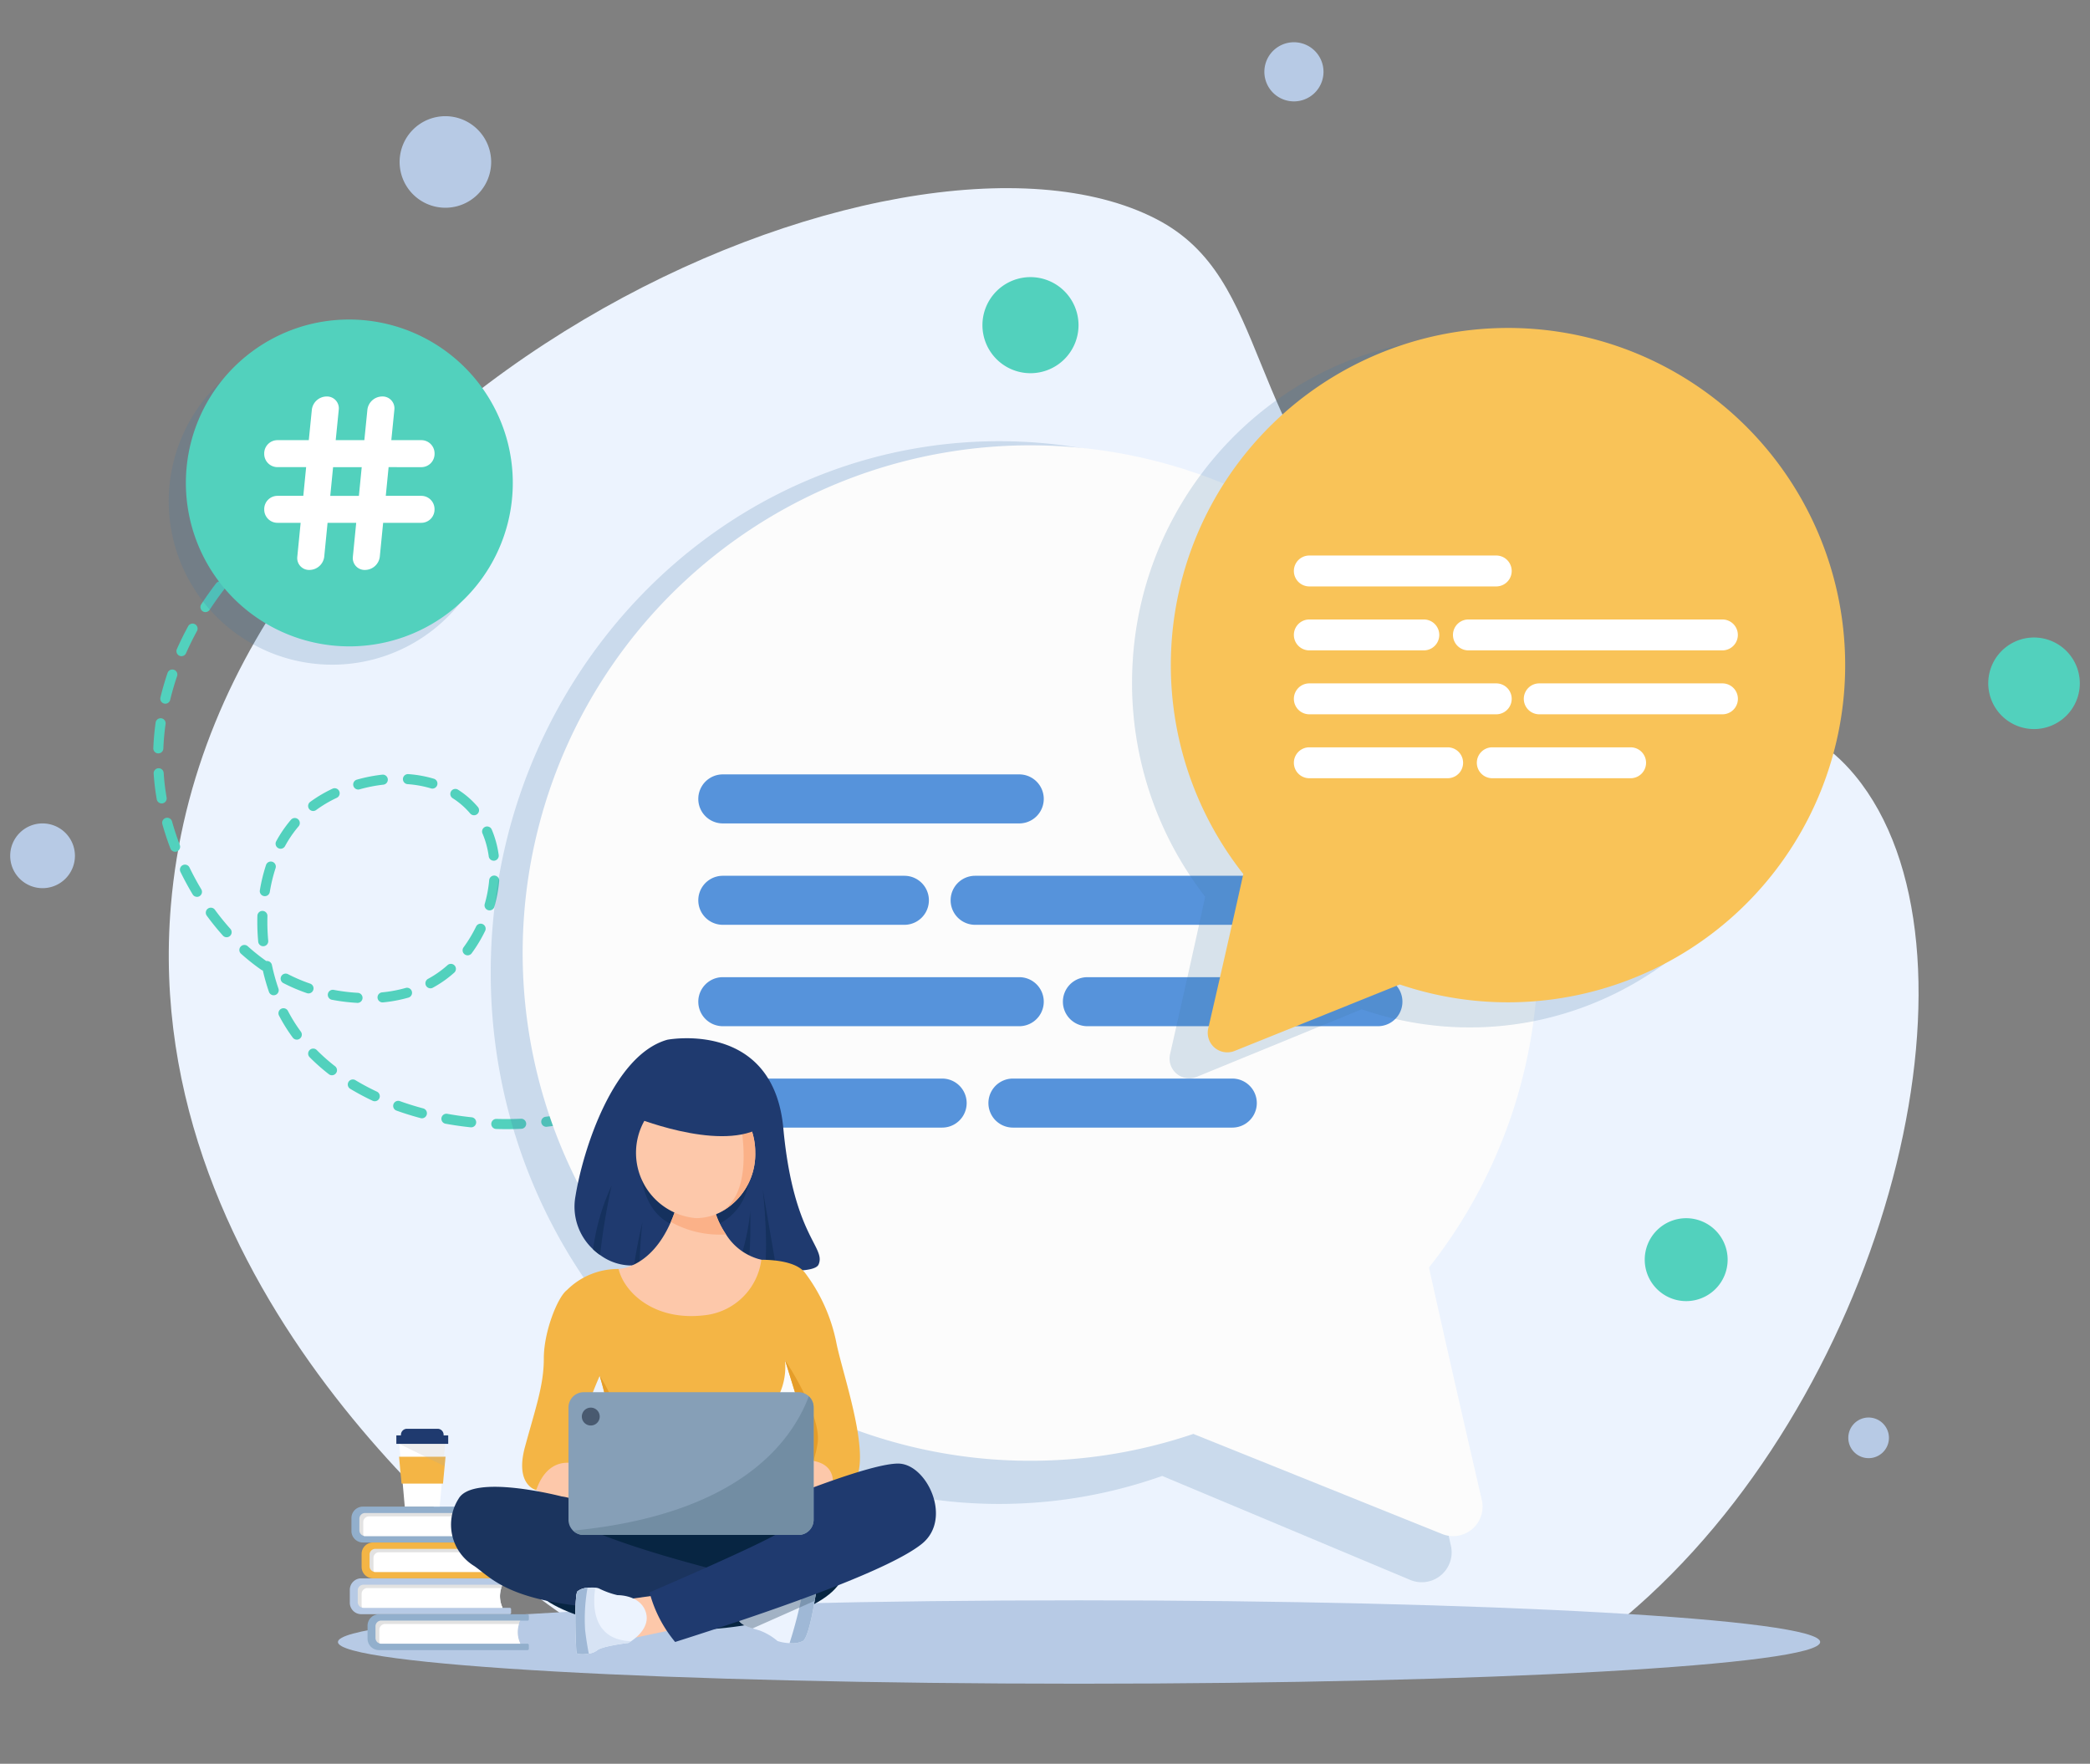 <svg xmlns="http://www.w3.org/2000/svg" xmlns:xlink="http://www.w3.org/1999/xlink" width="205" height="173" viewBox="0 0 205 173">
  <rect x="0" y="0" width="205" height="173" fill="#808080" stroke="none"/>
  <defs>
    <clipPath id="clip-path">
      <rect id="長方形_14636" data-name="長方形 14636" width="205" height="173" transform="translate(901 8144.856)" fill="rgba(61,101,177,0.3)" stroke="#707070" stroke-width="1"/>
    </clipPath>
    <clipPath id="clip-path-2">
      <rect id="長方形_14529" data-name="長方形 14529" width="203" height="161" fill="none"/>
    </clipPath>
    <clipPath id="clip-path-4">
      <rect id="長方形_14523" data-name="長方形 14523" width="32.068" height="32.143" fill="none"/>
    </clipPath>
    <clipPath id="clip-path-5">
      <rect id="長方形_14524" data-name="長方形 14524" width="99.774" height="111.942" fill="none"/>
    </clipPath>
    <clipPath id="clip-path-6">
      <rect id="長方形_14525" data-name="長方形 14525" width="66.258" height="72.655" fill="none"/>
    </clipPath>
    <clipPath id="clip-path-7">
      <rect id="長方形_14526" data-name="長方形 14526" width="7.798" height="4.603" fill="none"/>
    </clipPath>
    <clipPath id="clip-path-8">
      <rect id="長方形_14527" data-name="長方形 14527" width="4.526" height="2.184" fill="none"/>
    </clipPath>
  </defs>
  <g id="マスクグループ_92" data-name="マスクグループ 92" transform="translate(-901 -8144.856)" clip-path="url(#clip-path)">
    <g id="グループ_20245" data-name="グループ 20245" transform="translate(902 8149)">
      <g id="グループ_20244" data-name="グループ 20244" clip-path="url(#clip-path-2)">
        <g id="グループ_20243" data-name="グループ 20243" transform="translate(0 0)">
          <g id="グループ_20242" data-name="グループ 20242" clip-path="url(#clip-path-2)">
            <path id="パス_58490" data-name="パス 58490" d="M167.9,259.022q1.945,1.435,3.983,2.77H272.916q1.858-1.488,3.631-3.125c24.072-22.254,33.917-63.852,20.221-80.467-10.017-12.152-27.374-2.042-44.9-19.142-15.544-15.167-12.186-29.533-23.648-35.448-25.1-12.95-92.411,16.814-96.65,67.351-3.194,38.079,31.83,64.741,36.33,68.06" transform="translate(-115.81 -106.273)" fill="#ecf3fe"/>
            <path id="パス_58491" data-name="パス 58491" d="M246.511,372.322a.494.494,0,0,1-.266-.91c.348-.223.705-.444,1.062-.657a.494.494,0,0,1,.5.849c-.348.207-.7.423-1.035.64a.49.49,0,0,1-.265.078" transform="translate(-216.884 -326.687)" fill="#52d1bd"/>
            <path id="パス_58492" data-name="パス 58492" d="M153.165,448.47c-.334,0-.674-.005-1.01-.015a.494.494,0,0,1,.029-.987c.809.024,1.623.018,2.422-.017a.494.494,0,0,1,.043.987c-.491.022-.991.033-1.484.033m-3.448-.179-.052,0c-.83-.087-1.661-.206-2.47-.353a.494.494,0,0,1,.176-.972c.785.143,1.591.258,2.4.342a.494.494,0,0,1-.051.985m7.36-.053a.494.494,0,0,1-.058-.984c.8-.1,1.608-.224,2.39-.38a.494.494,0,0,1,.192.969c-.807.161-1.637.293-2.466.392a.49.49,0,0,1-.059,0m-12.191-.83a.492.492,0,0,1-.127-.017c-.813-.217-1.616-.467-2.387-.745a.494.494,0,0,1,.333-.929c.744.268,1.521.51,2.307.72a.494.494,0,0,1-.126.971m17.009-.133a.494.494,0,0,1-.135-.969c.745-.213,1.481-.458,2.187-.726l.1-.039a.494.494,0,0,1,.353.922l-.107.041c-.732.278-1.494.531-2.266.752a.5.5,0,0,1-.136.019m-21.629-1.539a.488.488,0,0,1-.209-.047,24.25,24.25,0,0,1-2.214-1.183.494.494,0,0,1,.509-.846,23.28,23.28,0,0,0,2.124,1.134.494.494,0,0,1-.21.941m26.211-.227a.494.494,0,0,1-.219-.937c.718-.355,1.427-.749,2.108-1.17a.494.494,0,0,1,.517.841c-.708.437-1.444.846-2.189,1.215a.488.488,0,0,1-.218.051m-30.409-2.321a.49.49,0,0,1-.3-.1,19.373,19.373,0,0,1-1.89-1.672.493.493,0,1,1,.7-.7,18.414,18.414,0,0,0,1.793,1.586.494.494,0,0,1-.3.884m34.586-.261a.494.494,0,0,1-.3-.889c.636-.48,1.261-1,1.86-1.541a.493.493,0,0,1,.661.733c-.62.562-1.269,1.1-1.928,1.6a.49.49,0,0,1-.3.1m-38.027-3.234a.492.492,0,0,1-.4-.2,16.328,16.328,0,0,1-1.343-2.151.493.493,0,1,1,.874-.456,15.337,15.337,0,0,0,1.261,2.021.494.494,0,0,1-.4.787m41.67-.065a.494.494,0,0,1-.36-.831c.541-.582,1.071-1.2,1.575-1.84a.493.493,0,1,1,.773.613c-.521.659-1.068,1.3-1.627,1.9a.491.491,0,0,1-.361.157m-35.712-3.541h-.027a18.834,18.834,0,0,1-2.5-.308.494.494,0,0,1,.185-.97,17.842,17.842,0,0,0,2.374.292.494.494,0,0,1-.026.987m2.455-.047a.494.494,0,0,1-.047-.986,12.972,12.972,0,0,0,2.325-.437.494.494,0,0,1,.272.949,13.957,13.957,0,0,1-2.5.471l-.048,0m36.308-.271a.489.489,0,0,1-.275-.085.494.494,0,0,1-.132-.686c.445-.661.878-1.354,1.286-2.06a.493.493,0,1,1,.853.495c-.419.727-.864,1.439-1.322,2.119a.492.492,0,0,1-.409.217m-46.991-.426a.493.493,0,0,1-.466-.332,20.3,20.3,0,0,1-.6-2.1.494.494,0,0,1-.167-.075,20.99,20.99,0,0,1-1.972-1.567.493.493,0,0,1,.657-.736,20.021,20.021,0,0,0,1.82,1.452.493.493,0,0,1,.552.386,19.453,19.453,0,0,0,.64,2.314.494.494,0,0,1-.3.628.489.489,0,0,1-.161.027m3.411-.179a.49.49,0,0,1-.16-.027,17.439,17.439,0,0,1-2.324-.993.494.494,0,0,1,.451-.878,16.446,16.446,0,0,0,2.193.937.494.494,0,0,1-.16.961m11.959-.5a.494.494,0,0,1-.235-.928,10.083,10.083,0,0,0,1.867-1.305l.046-.041a.493.493,0,0,1,.656.737l-.051.046a11.059,11.059,0,0,1-2.05,1.433.489.489,0,0,1-.234.06m34.085-3.155a.489.489,0,0,1-.218-.051.494.494,0,0,1-.223-.662c.354-.718.694-1.463,1.009-2.215a.493.493,0,1,1,.909.383c-.323.771-.671,1.534-1.035,2.27a.493.493,0,0,1-.442.275m-30.433-.082a.494.494,0,0,1-.4-.787,13.241,13.241,0,0,0,1.224-2.031.493.493,0,1,1,.885.434,14.212,14.212,0,0,1-1.315,2.183.492.492,0,0,1-.4.2m-20.048-.891a.493.493,0,0,1-.49-.449c-.059-.644-.089-1.293-.089-1.93,0-.2,0-.4.009-.592a.493.493,0,1,1,.985.029c-.005.186-.008.375-.008.563,0,.607.029,1.226.085,1.839a.494.494,0,0,1-.445.537l-.046,0m-3.589-.879a.491.491,0,0,1-.366-.164c-.55-.613-1.082-1.269-1.581-1.951a.493.493,0,1,1,.794-.585c.48.656.992,1.286,1.52,1.875a.494.494,0,0,1-.366.824m25.789-2.635a.494.494,0,0,1-.474-.63,12.467,12.467,0,0,0,.436-2.326.493.493,0,1,1,.982.087,13.453,13.453,0,0,1-.47,2.512.493.493,0,0,1-.473.358m30.19-.057a.494.494,0,0,1-.465-.658c.27-.767.52-1.549.742-2.322a.493.493,0,1,1,.947.273c-.227.792-.483,1.591-.759,2.377a.493.493,0,0,1-.465.33m-58.89-1.272a.492.492,0,0,1-.423-.239c-.426-.71-.827-1.452-1.193-2.2a.493.493,0,1,1,.886-.432c.353.726.74,1.442,1.151,2.127a.494.494,0,0,1-.168.678.489.489,0,0,1-.253.071m6.654-.071a.474.474,0,0,1-.08-.007.494.494,0,0,1-.406-.567,16.574,16.574,0,0,1,.6-2.466.493.493,0,1,1,.936.308,15.59,15.59,0,0,0-.56,2.319.493.493,0,0,1-.486.414m22.448-3.478a.493.493,0,0,1-.488-.427,8.691,8.691,0,0,0-.611-2.242.493.493,0,1,1,.906-.389,9.679,9.679,0,0,1,.682,2.5.494.494,0,0,1-.421.556.481.481,0,0,1-.067,0m-31.252-.877a.493.493,0,0,1-.46-.318c-.3-.787-.565-1.588-.788-2.382a.493.493,0,1,1,.949-.267c.215.765.47,1.538.76,2.3a.494.494,0,0,1-.284.638.489.489,0,0,1-.176.033m10.35-.3a.489.489,0,0,1-.235-.06.494.494,0,0,1-.2-.67,12.208,12.208,0,0,1,1.449-2.112.493.493,0,1,1,.748.644,11.226,11.226,0,0,0-1.331,1.941.492.492,0,0,1-.433.258M150,417.684a.491.491,0,0,1-.376-.174,7.611,7.611,0,0,0-1.738-1.51.494.494,0,0,1,.526-.835,8.6,8.6,0,0,1,1.963,1.705.494.494,0,0,1-.375.814m-15.78-.417a.494.494,0,0,1-.292-.892,13.2,13.2,0,0,1,2.2-1.3.494.494,0,0,1,.42.894,12.223,12.223,0,0,0-2.032,1.2.49.49,0,0,1-.292.1m-14.862-.744a.493.493,0,0,1-.485-.409q-.023-.134-.045-.267c-.12-.734-.205-1.485-.255-2.231a.493.493,0,1,1,.983-.065c.047.715.129,1.434.244,2.137q.021.128.043.256a.494.494,0,0,1-.4.572.505.505,0,0,1-.086.007m19.278-1.364a.494.494,0,0,1-.133-.969,15.543,15.543,0,0,1,2.49-.489.494.494,0,0,1,.109.982,14.557,14.557,0,0,0-2.332.458.489.489,0,0,1-.134.019m7.28-.092a.494.494,0,0,1-.142-.021,10.635,10.635,0,0,0-2.308-.416.494.494,0,0,1,.07-.985,11.635,11.635,0,0,1,2.521.455.494.494,0,0,1-.142.967m-26.883-3.452h-.02a.493.493,0,0,1-.473-.513,25.01,25.01,0,0,1,.226-2.5.493.493,0,1,1,.976.138,24.011,24.011,0,0,0-.217,2.4.493.493,0,0,1-.492.474m.684-4.874a.494.494,0,0,1-.479-.61c.194-.8.43-1.614.7-2.41a.493.493,0,1,1,.933.319c-.262.767-.489,1.549-.676,2.323a.493.493,0,0,1-.479.378m1.585-4.662a.494.494,0,0,1-.45-.694c.333-.754.706-1.51,1.107-2.246a.493.493,0,1,1,.865.474c-.388.712-.748,1.442-1.071,2.172a.493.493,0,0,1-.451.294m2.352-4.322a.494.494,0,0,1-.412-.765c.451-.69.937-1.376,1.446-2.039a.493.493,0,1,1,.781.6c-.493.643-.965,1.308-1.4,1.977a.492.492,0,0,1-.413.223m2.995-3.9a.494.494,0,0,1-.367-.823c.548-.615,1.129-1.222,1.726-1.8a.493.493,0,1,1,.686.709c-.58.565-1.145,1.154-1.678,1.752a.49.49,0,0,1-.368.165m3.524-3.432a.494.494,0,0,1-.318-.871c.628-.533,1.286-1.053,1.955-1.547a.494.494,0,0,1,.585.8c-.652.481-1.292.988-1.9,1.506a.49.49,0,0,1-.318.117" transform="translate(-104.504 -341.865)" fill="#52d1bd"/>
            <path id="パス_58493" data-name="パス 58493" d="M659.881,660.567a.493.493,0,0,1-.482-.6c.154-.714.218-1.135.225-1.181a.493.493,0,1,1,.975.146c-.012.08-.079.515-.237,1.244a.493.493,0,0,1-.481.389" transform="translate(-581.302 -580.221)" fill="#52d1bd"/>
            <g id="グループ_20229" data-name="グループ 20229" transform="translate(15.557 28.976)" opacity="0.2" style="mix-blend-mode: multiply;isolation: isolate">
              <g id="グループ_20228" data-name="グループ 20228">
                <g id="グループ_20227" data-name="グループ 20227" clip-path="url(#clip-path-4)">
                  <path id="パス_58494" data-name="パス 58494" d="M162.96,256.329A16.033,16.033,0,1,1,143.544,244.6a16.07,16.07,0,0,1,19.416,11.731" transform="translate(-131.366 -244.122)" fill="#4076a3"/>
                </g>
              </g>
            </g>
            <path id="パス_58495" data-name="パス 58495" d="M177.164,241.21a16.033,16.033,0,1,1-19.416-11.731,16.07,16.07,0,0,1,19.416,11.731" transform="translate(-128.331 -201.822)" fill="#52d1bd"/>
            <path id="パス_58496" data-name="パス 58496" d="M225.847,299.649a1.3,1.3,0,0,0,1.289-1.292v-.062A1.3,1.3,0,0,0,225.847,297h-2.953l.3-3A1.162,1.162,0,0,0,222,292.716,1.474,1.474,0,0,0,220.549,294l-.3,3h-2.809l.3-3a1.162,1.162,0,0,0-1.194-1.283A1.474,1.474,0,0,0,215.1,294l-.3,3h-3.084a1.3,1.3,0,0,0-1.289,1.292v.062a1.3,1.3,0,0,0,1.289,1.292h2.823l-.277,2.816h-2.545a1.3,1.3,0,0,0-1.289,1.292v.062a1.3,1.3,0,0,0,1.289,1.292H214l-.329,3.34a1.162,1.162,0,0,0,1.194,1.282,1.474,1.474,0,0,0,1.447-1.282l.329-3.34h2.809l-.329,3.34a1.162,1.162,0,0,0,1.194,1.282,1.474,1.474,0,0,0,1.447-1.282l.329-3.34h3.752a1.3,1.3,0,0,0,1.289-1.292v-.062a1.3,1.3,0,0,0-1.289-1.292h-3.492l.277-2.816Zm-6.133,2.816h-2.809l.277-2.816h2.809Z" transform="translate(-185.511 -257.972)" fill="#fff"/>
            <path id="パス_58497" data-name="パス 58497" d="M416.848,1291.593c0,2.258-32.546,4.089-72.694,4.089s-72.695-1.831-72.695-4.089,32.547-4.089,72.695-4.089,72.694,1.831,72.694,4.089" transform="translate(-239.313 -1134.682)" fill="#b7cae5"/>
            <path id="パス_58498" data-name="パス 58498" d="M310.978,1299.6a2.644,2.644,0,0,0,0,2.265h.7a.134.134,0,0,1,.134.135v.357a.134.134,0,0,1-.134.135H297.114a1.125,1.125,0,0,1-1.124-1.126v-1.266a1.124,1.124,0,0,1,1.124-1.125h14.566a.134.134,0,0,1,.134.135v.357a.134.134,0,0,1-.134.135Z" transform="translate(-260.939 -1144.786)" fill="#92afcc"/>
            <path id="パス_58499" data-name="パス 58499" d="M316.785,1306.512H303.136a.559.559,0,0,1-.559-.56v-1.145a.559.559,0,0,1,.559-.56h13.649a2.1,2.1,0,0,0-.132.331,2.643,2.643,0,0,0,.132,1.933" transform="translate(-266.746 -1149.438)" fill="#e2e2e2"/>
            <path id="パス_58500" data-name="パス 58500" d="M319.62,1308.972H305.971a.557.557,0,0,1-.136-.017.54.54,0,0,1-.042-.212V1307.6a.559.559,0,0,1,.559-.56h13.135a2.643,2.643,0,0,0,.132,1.933" transform="translate(-269.581 -1151.898)" fill="#fff"/>
            <path id="パス_58501" data-name="パス 58501" d="M297.633,1210.688a2.644,2.644,0,0,0,0,2.265h.7a.134.134,0,0,1,.134.135v.357a.135.135,0,0,1-.134.135H283.769a1.125,1.125,0,0,1-1.124-1.126v-1.266a1.124,1.124,0,0,1,1.124-1.125h14.566a.135.135,0,0,1,.134.135v.357a.135.135,0,0,1-.134.135Z" transform="translate(-249.174 -1066.431)" fill="#92afcc"/>
            <path id="パス_58502" data-name="パス 58502" d="M303.44,1217.6H289.791a.559.559,0,0,1-.559-.56V1215.9a.559.559,0,0,1,.559-.56H303.44a2.123,2.123,0,0,0-.132.331,2.643,2.643,0,0,0,.132,1.933" transform="translate(-254.981 -1071.083)" fill="#e2e2e2"/>
            <path id="パス_58503" data-name="パス 58503" d="M306.276,1220.064H292.627a.558.558,0,0,1-.136-.017.543.543,0,0,1-.042-.212v-1.144a.559.559,0,0,1,.559-.56h13.135a2.643,2.643,0,0,0,.132,1.934" transform="translate(-257.817 -1073.543)" fill="#fff"/>
            <path id="パス_58504" data-name="パス 58504" d="M306.065,1240.324a2.644,2.644,0,0,0,0,2.265h.7a.135.135,0,0,1,.134.135v.357a.135.135,0,0,1-.134.135H292.2a1.125,1.125,0,0,1-1.124-1.126v-1.266a1.124,1.124,0,0,1,1.124-1.125h14.566a.135.135,0,0,1,.134.135v.357a.135.135,0,0,1-.134.135Z" transform="translate(-256.607 -1092.55)" fill="#f4b545"/>
            <path id="パス_58505" data-name="パス 58505" d="M311.872,1247.24H298.223a.559.559,0,0,1-.559-.56v-1.145a.559.559,0,0,1,.559-.56h13.649a2.124,2.124,0,0,0-.132.331,2.643,2.643,0,0,0,.132,1.933" transform="translate(-262.414 -1097.201)" fill="#e2e2e2"/>
            <path id="パス_58506" data-name="パス 58506" d="M314.708,1249.7H301.059a.558.558,0,0,1-.136-.017.543.543,0,0,1-.042-.212v-1.144a.559.559,0,0,1,.559-.56h13.135a2.643,2.643,0,0,0,.132,1.934" transform="translate(-265.25 -1099.661)" fill="#fff"/>
            <path id="パス_58507" data-name="パス 58507" d="M296.261,1269.959a2.644,2.644,0,0,0,0,2.265h.7a.134.134,0,0,1,.134.135v.357a.135.135,0,0,1-.134.135H282.4a1.125,1.125,0,0,1-1.124-1.126v-1.266a1.124,1.124,0,0,1,1.124-1.125h14.566a.135.135,0,0,1,.134.135v.357a.135.135,0,0,1-.134.135Z" transform="translate(-247.964 -1118.668)" fill="#b7cae5"/>
            <path id="パス_58508" data-name="パス 58508" d="M302.068,1276.877H288.419a.561.561,0,0,1-.559-.56v-1.145a.559.559,0,0,1,.559-.56h13.649a2.118,2.118,0,0,0-.132.332,2.643,2.643,0,0,0,.132,1.933" transform="translate(-253.771 -1123.321)" fill="#e2e2e2"/>
            <path id="パス_58509" data-name="パス 58509" d="M304.9,1279.337H291.255a.563.563,0,0,1-.136-.017.542.542,0,0,1-.042-.212v-1.145a.559.559,0,0,1,.559-.56h13.135a2.643,2.643,0,0,0,.132,1.934" transform="translate(-256.607 -1125.78)" fill="#fff"/>
            <g id="グループ_20232" data-name="グループ 20232" transform="translate(47.134 39.13)" opacity="0.2" style="mix-blend-mode: multiply;isolation: isolate">
              <g id="グループ_20231" data-name="グループ 20231">
                <g id="グループ_20230" data-name="グループ 20230" clip-path="url(#clip-path-5)">
                  <path id="パス_58510" data-name="パス 58510" d="M487,414.148A53.438,53.438,0,0,0,497.763,379.9c-.919-27.176-22.1-49.279-48.115-50.2-28.726-1.021-52.251,23.34-51.615,53.272.588,27.666,22.2,50.261,48.679,50.918a47.856,47.856,0,0,0,17.173-2.732l24.4,10.23a2.935,2.935,0,0,0,3.894-3.478c-1.349-6.078-3.521-15.934-5.179-23.76" transform="translate(-398.021 -329.667)" fill="#4076a3"/>
                </g>
              </g>
            </g>
            <path id="パス_58511" data-name="パス 58511" d="M512.768,410.719a49.8,49.8,0,1,0-23.111,16.317l24.4,9.815a2.89,2.89,0,0,0,3.894-3.337c-1.348-5.831-3.521-15.288-5.179-22.8" transform="translate(-373.607 -290.536)" fill="#fcfcfc"/>
            <path id="パス_58512" data-name="パス 58512" d="M601.461,609.809H572.386a2.4,2.4,0,0,1,0-4.809h29.076a2.4,2.4,0,0,1,0,4.809" transform="translate(-502.488 -533.189)" fill="#5693db"/>
            <path id="パス_58513" data-name="パス 58513" d="M590.195,693.595H572.386a2.4,2.4,0,0,1,0-4.809h17.809a2.4,2.4,0,0,1,0,4.809" transform="translate(-502.488 -607.03)" fill="#5693db"/>
            <path id="パス_58514" data-name="パス 58514" d="M820.9,693.595H781.391a2.4,2.4,0,0,1,0-4.809H820.9a2.4,2.4,0,0,1,0,4.809" transform="translate(-686.743 -607.03)" fill="#5693db"/>
            <path id="パス_58515" data-name="パス 58515" d="M601.461,777.381H572.386a2.4,2.4,0,0,1,0-4.809h29.076a2.4,2.4,0,0,1,0,4.809" transform="translate(-502.488 -680.871)" fill="#5693db"/>
            <path id="パス_58516" data-name="パス 58516" d="M902.878,777.381H874.384a2.4,2.4,0,0,1,0-4.809h28.494a2.4,2.4,0,0,1,0,4.809" transform="translate(-768.724 -680.871)" fill="#5693db"/>
            <path id="パス_58517" data-name="パス 58517" d="M593.9,861.167H572.386a2.4,2.4,0,0,1,0-4.809H593.9a2.4,2.4,0,0,1,0,4.809" transform="translate(-502.488 -754.712)" fill="#5693db"/>
            <path id="パス_58518" data-name="パス 58518" d="M834.211,861.167H812.695a2.4,2.4,0,0,1,0-4.809h21.516a2.4,2.4,0,0,1,0,4.809" transform="translate(-714.34 -754.712)" fill="#5693db"/>
            <g id="グループ_20235" data-name="グループ 20235" transform="translate(110.043 28.976)" opacity="0.2" style="mix-blend-mode: multiply;isolation: isolate">
              <g id="グループ_20234" data-name="グループ 20234">
                <g id="グループ_20233" data-name="グループ 20233" clip-path="url(#clip-path-6)">
                  <path id="パス_58519" data-name="パス 58519" d="M961.224,244.142c-17.275.6-31.341,14.946-31.952,32.584a34.152,34.152,0,0,0,7.15,22.228c-1.1,5.079-2.544,11.476-3.439,15.421a1.932,1.932,0,0,0,2.586,2.257l16.2-6.64a32.455,32.455,0,0,0,11.4,1.773c17.585-.427,31.936-15.092,32.326-33.048.422-19.427-15.2-35.238-34.276-34.576" transform="translate(-929.251 -244.122)" fill="#4076a3"/>
                </g>
              </g>
            </g>
            <path id="パス_58520" data-name="パス 58520" d="M967.978,287.7a33.072,33.072,0,1,1,15.347,10.836l-16.2,6.518a1.919,1.919,0,0,1-2.586-2.216c.9-3.872,2.338-10.152,3.439-15.138" transform="translate(-847.027 -206.119)" fill="#f9c358"/>
            <path id="パス_58521" data-name="パス 58521" d="M1083.136,427.165H1064.8a1.516,1.516,0,0,1,0-3.032h18.334a1.516,1.516,0,0,1,0,3.032" transform="translate(-937.373 -373.79)" fill="#fff"/>
            <path id="パス_58522" data-name="パス 58522" d="M1076.031,480H1064.8a1.516,1.516,0,0,1,0-3.032h11.23a1.516,1.516,0,0,1,0,3.032" transform="translate(-937.373 -420.352)" fill="#fff"/>
            <path id="パス_58523" data-name="パス 58523" d="M1221.5,480h-24.911a1.516,1.516,0,0,1,0-3.032H1221.5a1.516,1.516,0,0,1,0,3.032" transform="translate(-1053.557 -420.352)" fill="#fff"/>
            <path id="パス_58524" data-name="パス 58524" d="M1083.136,532.83H1064.8a1.516,1.516,0,0,1,0-3.032h18.334a1.516,1.516,0,0,1,0,3.032" transform="translate(-937.373 -466.913)" fill="#fff"/>
            <path id="パス_58525" data-name="パス 58525" d="M1273.2,532.83h-17.968a1.516,1.516,0,0,1,0-3.032H1273.2a1.516,1.516,0,0,1,0,3.032" transform="translate(-1105.252 -466.913)" fill="#fff"/>
            <path id="パス_58526" data-name="パス 58526" d="M1078.369,585.663H1064.8a1.516,1.516,0,0,1,0-3.032h13.567a1.516,1.516,0,0,1,0,3.032" transform="translate(-937.373 -513.475)" fill="#fff"/>
            <path id="パス_58527" data-name="パス 58527" d="M1229.9,585.663h-13.567a1.516,1.516,0,0,1,0-3.032H1229.9a1.516,1.516,0,0,1,0,3.032" transform="translate(-1070.96 -513.475)" fill="#fff"/>
            <path id="パス_58528" data-name="パス 58528" d="M491.415,845.216c-.741,1.734-14.334-.743-17.3,0a5.235,5.235,0,0,1-4.133-.93,6.07,6.07,0,0,1-.685-.557,5.7,5.7,0,0,1-1.731-5.2c.741-4.582,3.707-13.872,9.02-15.358,0,0,10.379-1.982,11.368,8.67s4.2,11.642,3.46,13.376" transform="translate(-412.122 -725.335)" fill="#1f3a6f"/>
            <path id="パス_58529" data-name="パス 58529" d="M484.625,944.854a66.566,66.566,0,0,0-1.128,6.8,6.057,6.057,0,0,1-.685-.557,21.351,21.351,0,0,1,1.813-6.243" transform="translate(-425.637 -832.704)" fill="#15315e"/>
            <path id="パス_58530" data-name="パス 58530" d="M515.912,975.1a42.312,42.312,0,0,0-.254,6.213c.254,1.115-.788-.372-.788-.372a51.772,51.772,0,0,1,1.042-5.842" transform="translate(-453.899 -859.356)" fill="#15315e"/>
            <path id="パス_58531" data-name="パス 58531" d="M620.905,947.88s.811,6.75-.135,9.877,1.958.743,1.958.743Z" transform="translate(-547.091 -835.37)" fill="#15315e"/>
            <path id="パス_58532" data-name="パス 58532" d="M601.149,970.89a22.183,22.183,0,0,0,1.39-5.73c-.031-1.59.247,4.881-.494,6.4s-.9-.669-.9-.669" transform="translate(-529.96 -850.38)" fill="#15315e"/>
            <path id="パス_58533" data-name="パス 58533" d="M521.563,909.526c-.031.124-.5,5.475,2.932,7.165a5.3,5.3,0,0,0,7.7-5.245c-.185-4.768-10.627-1.92-10.627-1.92" transform="translate(-459.765 -800.825)" fill="#15315e"/>
            <path id="パス_58534" data-name="パス 58534" d="M428.088,1219.285c.038,3.242,7.032,5.789,15.622,5.688s15.522-2.811,15.485-6.053-7.032-5.789-15.622-5.688-15.522,2.811-15.484,6.053" transform="translate(-377.393 -1069.223)" fill="#072542"/>
            <path id="パス_58535" data-name="パス 58535" d="M592.754,1208.941s2.718-6.977,5.313-6.936,7.743.1,7.579,1.166-6.92,5.109-7.579,5.315-5.313.454-5.313.454" transform="translate(-522.559 -1059.332)" fill="#072542"/>
            <path id="パス_58536" data-name="パス 58536" d="M464.144,1194.784c.035-.464-.185-6.182,6.889-5.738s16.422.615,16.119,3.1-6.049,7.407-9.292,7.314-13.816-3.334-13.716-4.675" transform="translate(-409.179 -1047.889)" fill="#072542"/>
            <path id="パス_58537" data-name="パス 58537" d="M442.7,1169.832a7.719,7.719,0,0,1-1.641.5,8.118,8.118,0,0,1-5.526-1,5,5,0,0,1-.017-.715c.038-.988.358-2.68,2.077-2.911,2.45-.331,5.107,4.128,5.107,4.128" transform="translate(-383.933 -1027.324)" fill="#fdc8aa"/>
            <path id="パス_58538" data-name="パス 58538" d="M636.647,1171.6a9.313,9.313,0,0,1-4.2,1.294l-.272.03c-3.151.331,1.174-5.284,1.174-5.284s3.4-.929,3.811,0a2.6,2.6,0,0,1,.179.743c.128,1.111-.112,2.724-.688,3.217" transform="translate(-556.295 -1028.683)" fill="#fdc8aa"/>
            <path id="パス_58539" data-name="パス 58539" d="M456.32,1028.165a6.365,6.365,0,0,1-2.139,1.394,4.493,4.493,0,0,0,.245-.744c.236-.988.294-2.652-1.824-3.027a4.856,4.856,0,0,0-.561-.066s.579-.467.225-1.8c-.35-1.31-2.376-7.826-2.439-8.029v0a.04.04,0,0,1,0,.011l0,.014a6.474,6.474,0,0,1-1.222,4.472s1.879,9.316-.126,9.557a53.063,53.063,0,0,1-15.2-.022q-.736-.108-1.5-.24a24.8,24.8,0,0,1,.581-3.355c.4-1.488.814-3.795-.706-8.879a0,0,0,0,1,0,0s-2.277,4.959-2.45,8.623c0,0-2.584-.894-3.777,2.581,0,0-2.13-.476-1.1-4.258s1.849-6.044,1.844-8.661,1.357-6.023,2.265-6.7a7.069,7.069,0,0,1,5.069-2.07c2.794.083,13.361-.887,13.361-.887s3.812-.271,4.949,1.294a16.855,16.855,0,0,1,3.079,6.974c.432,2.024,1.611,5.675,2.086,8.77.346,2.265.315,4.233-.661,5.052" transform="translate(-373.83 -886.642)" fill="#f4b545"/>
            <path id="パス_58540" data-name="パス 58540" d="M517.934,952.939a6.29,6.29,0,0,1-5.539,5.443c-5.03.614-7.944-2.306-8.464-4.538,0,0,3.131-.032,5.122-4.607q.191-.437.366-.931c1.947-5.5,3.918-.276,3.918-.276a7.967,7.967,0,0,0,1.132,2.429,5.59,5.59,0,0,0,3.466,2.482" transform="translate(-444.255 -833.524)" fill="#fdc8aa"/>
            <path id="パス_58541" data-name="パス 58541" d="M552.6,950.457a9.857,9.857,0,0,1-5.416-1.221q.191-.437.366-.931c1.947-5.5,3.918-.276,3.918-.276a7.97,7.97,0,0,0,1.132,2.429" transform="translate(-482.383 -833.524)" fill="#fbb188"/>
            <path id="パス_58542" data-name="パス 58542" d="M530.048,870.189a6.453,6.453,0,0,1-3.464,5.848,5.363,5.363,0,0,1-2.234.554c-.049,0-.1,0-.151,0a6.431,6.431,0,0,1,0-12.809,5.585,5.585,0,0,1,4.1,1.839,6.693,6.693,0,0,1,1.747,4.565" transform="translate(-456.967 -761.257)" fill="#fdc8aa"/>
            <path id="パス_58543" data-name="パス 58543" d="M591.339,883.845a6.453,6.453,0,0,1-3.464,5.848c3.116-1.747,2.433-7.212,1.716-10.413a6.693,6.693,0,0,1,1.747,4.565" transform="translate(-518.258 -774.913)" fill="#fbb188"/>
            <path id="パス_58544" data-name="パス 58544" d="M514.87,851.68s8.32,3.458,12.521,1.193-4.613-7.895-8.073-5.369-4.448,4.177-4.448,4.177" transform="translate(-453.899 -746.346)" fill="#1f3a6f"/>
            <path id="パス_58545" data-name="パス 58545" d="M602.309,1275.294c.012.6.546.908,1.146,1.122.114.04.23.077.345.112.245.074.484.139.692.206a5.773,5.773,0,0,1,1.751,1.032,4.324,4.324,0,0,0,1.184.207,2.385,2.385,0,0,0,1.309-.207c.451-.285.895-2.373,1.149-3.936a13.969,13.969,0,0,0,.219-1.74s-.5-.032-1.225-.068c-.346-.017-.744-.036-1.165-.051-.895-.035-1.894-.057-2.717-.04a6.2,6.2,0,0,0-1.574.159,1.3,1.3,0,0,0-.662.64,5.805,5.805,0,0,0-.45,2.565" transform="translate(-530.981 -1120.952)" fill="#ecf3fe"/>
            <path id="パス_58546" data-name="パス 58546" d="M644.937,1097.049a8.657,8.657,0,0,1-.423,1.749,4.8,4.8,0,0,0-.561-.066s.58-.467.225-1.8c-.35-1.31-2.376-7.826-2.439-8.029v-.005s3.611,5.383,3.2,8.15" transform="translate(-565.743 -959.651)" fill="#e59d29"/>
            <path id="パス_58547" data-name="パス 58547" d="M489.913,1114.49q-.736-.108-1.5-.24a24.81,24.81,0,0,1,.581-3.355c.4-1.487.814-3.795-.706-8.879a14.533,14.533,0,0,1,1.624,12.474" transform="translate(-430.465 -971.211)" fill="#e59d29"/>
            <path id="パス_58548" data-name="パス 58548" d="M376,1194.646s-8.692-2.27-10.112.228a4.751,4.751,0,0,0,1.554,6.609c2.275,1.593,4.481,5.1,24.334,4.086l.786-3.347s-9.992-2.415-14.507-4.645v-2.186a5.058,5.058,0,0,0-2.054-.745" transform="translate(-321.909 -1052.014)" fill="#1b345e"/>
            <path id="パス_58549" data-name="パス 58549" d="M495.034,1281.482l-7.146,1s.247,4.046.319,4.046,9.494-2,9.494-2Z" transform="translate(-430.112 -1129.375)" fill="#fdc8aa"/>
            <path id="パス_58550" data-name="パス 58550" d="M645.531,1278.688a2.383,2.383,0,0,0,1.309-.207c.72-.454,1.421-5.511,1.368-5.676,0,0-.5-.032-1.225-.068a43.15,43.15,0,0,1-1.452,5.951" transform="translate(-569.086 -1121.668)" fill="#9fb8d6"/>
            <path id="パス_58551" data-name="パス 58551" d="M468.305,1283.375c.058.118.643.148,1.184.053a1.693,1.693,0,0,0,.813-.317c.454-.419,3.069-.731,3.069-.731s.109-.059.274-.171c.578-.39,1.84-1.422,1.456-2.783-.494-1.75-2.688-1.734-2.8-1.734a8.166,8.166,0,0,1-1.7-.6.979.979,0,0,0-.473-.129,3.9,3.9,0,0,0-.767.016,1.683,1.683,0,0,0-.984.346c-.34.4-.169,5.867-.077,6.054" transform="translate(-412.737 -1125.378)" fill="#ecf3fe"/>
            <g id="グループ_20238" data-name="グループ 20238" transform="translate(71.326 150.973)" opacity="0.5">
              <g id="グループ_20237" data-name="グループ 20237">
                <g id="グループ_20236" data-name="グループ 20236" clip-path="url(#clip-path-7)">
                  <path id="パス_58552" data-name="パス 58552" d="M602.309,1275.294c.012.6.546.908,1.146,1.122.114.04.23.077.345.112l6.084-2.7a13.969,13.969,0,0,0,.219-1.74s-.5-.032-1.225-.068c-.346-.017-.744-.036-1.165-.051-.895-.035-1.894-.057-2.717-.04a6.2,6.2,0,0,0-1.574.159,1.3,1.3,0,0,0-.662.64,5.805,5.805,0,0,0-.45,2.565" transform="translate(-602.307 -1271.925)" fill="#587189"/>
                </g>
              </g>
            </g>
            <path id="パス_58553" data-name="パス 58553" d="M541.936,1178.337c.165-.083,9.346-3.876,12.107-3.8s5.3,5.423,2.26,7.871-13.141,6.11-24.2,9.625a12.619,12.619,0,0,1-2.511-4.866s10.686-4.572,12.786-5.9Z" transform="translate(-466.881 -1035.126)" fill="#1f3a6f"/>
            <path id="パス_58554" data-name="パス 58554" d="M468.305,1283.375c.058.118.643.148,1.184.053a1.693,1.693,0,0,0,.813-.317c.454-.419,3.069-.731,3.069-.731s.109-.059.274-.171c-4.012-.129-3.739-3.9-3.513-5.25a3.9,3.9,0,0,0-.767.016,1.683,1.683,0,0,0-.984.346c-.34.4-.169,5.867-.077,6.054" transform="translate(-412.737 -1125.378)" fill="#d7e3f4"/>
            <path id="パス_58555" data-name="パス 58555" d="M468.305,1283.582c.058.118.643.147,1.184.053-.115-.587-.257-1.412-.362-2.327a17.345,17.345,0,0,1,.239-4.125,1.682,1.682,0,0,0-.984.345c-.34.4-.169,5.867-.077,6.054" transform="translate(-412.737 -1125.585)" fill="#9fb8d6"/>
            <path id="パス_58556" data-name="パス 58556" d="M486.478,1117.016v11.029a1.489,1.489,0,0,1-1.483,1.486H463.919a1.489,1.489,0,0,1-1.483-1.486v-11.029a1.489,1.489,0,0,1,1.483-1.486H485a1.493,1.493,0,0,1,1.483,1.486" transform="translate(-407.674 -983.121)" fill="#869fb7"/>
            <path id="パス_58557" data-name="パス 58557" d="M475.237,1129.15a.877.877,0,1,1-.877-.879.878.878,0,0,1,.877.879" transform="translate(-417.413 -994.35)" fill="#495a70"/>
            <path id="パス_58558" data-name="パス 58558" d="M489.8,1120.023v11.029a1.489,1.489,0,0,1-1.483,1.486H467.24a1.473,1.473,0,0,1-1.037-.426c15.961-1.549,21.327-8.438,23.125-13.17a1.471,1.471,0,0,1,.471,1.081" transform="translate(-410.995 -986.128)" fill="#728da3"/>
            <path id="パス_58559" data-name="パス 58559" d="M326.708,1156.281l-.021.232v0l-.108,1.256-.075.862-.155,1.775-.2,2.255h-3.427l-.2-2.255-.23-2.637-.108-1.26-.021-.232Z" transform="translate(-284.021 -1019.035)" fill="#fff"/>
            <path id="パス_58560" data-name="パス 58560" d="M326.628,1168.849l-.086.924-.161,1.712h-4.066l-.246-2.637Z" transform="translate(-283.929 -1030.111)" fill="#f4b545"/>
            <path id="パス_58561" data-name="パス 58561" d="M324.473,1146.407v-.058a.589.589,0,0,0-.588-.59h-3.011a.589.589,0,0,0-.588.59v.058h-.45v.833h5.088v-.833Z" transform="translate(-281.96 -1009.762)" fill="#1f3a6f"/>
            <g id="グループ_20241" data-name="グループ 20241" transform="translate(38.173 137.478)" opacity="0.2">
              <g id="グループ_20240" data-name="グループ 20240">
                <g id="グループ_20239" data-name="グループ 20239" clip-path="url(#clip-path-8)">
                  <path id="パス_58562" data-name="パス 58562" d="M326.875,1159.493l-.086.924-.13-.062c-.415-.2-1.077-.526-1.758-.862-1.243-.612-2.552-1.26-2.552-1.26h4.493v0l-.108,1.256Z" transform="translate(-322.349 -1158.233)" fill="#a8a8a8"/>
                </g>
              </g>
            </g>
            <path id="パス_58563" data-name="パス 58563" d="M814.7,198.814a4.712,4.712,0,1,1-4.712-4.723,4.717,4.717,0,0,1,4.712,4.723" transform="translate(-709.912 -171.054)" fill="#52d1bd"/>
            <path id="パス_58564" data-name="パス 58564" d="M1362,975.8a4.066,4.066,0,1,1-4.066-4.076A4.071,4.071,0,0,1,1362,975.8" transform="translate(-1193.542 -856.382)" fill="#52d1bd"/>
            <path id="パス_58565" data-name="パス 58565" d="M1526.458,1138.465a1.993,1.993,0,1,1-1.993-2,2,2,0,0,1,1.993,2" transform="translate(-1342.179 -1001.573)" fill="#b7cae5"/>
            <path id="パス_58566" data-name="パス 58566" d="M1044.592,2.912a2.9,2.9,0,1,1-2.9-2.908,2.9,2.9,0,0,1,2.9,2.908" transform="translate(-915.775 -0.004)" fill="#b7cae5"/>
            <path id="パス_58567" data-name="パス 58567" d="M1647.368,496.382a4.49,4.49,0,1,1-4.491-4.5,4.5,4.5,0,0,1,4.491,4.5" transform="translate(-1444.367 -433.497)" fill="#52d1bd"/>
            <path id="パス_58568" data-name="パス 58568" d="M331.526,65.59a4.49,4.49,0,1,1-4.49-4.5,4.5,4.5,0,0,1,4.49,4.5" transform="translate(-284.349 -53.838)" fill="#b7cae5"/>
            <path id="パス_58569" data-name="パス 58569" d="M6.35,648.695a3.175,3.175,0,1,1-3.175-3.182,3.179,3.179,0,0,1,3.175,3.182" transform="translate(0 -568.893)" fill="#b7cae5"/>
          </g>
        </g>
      </g>
    </g>
  </g>
</svg>
